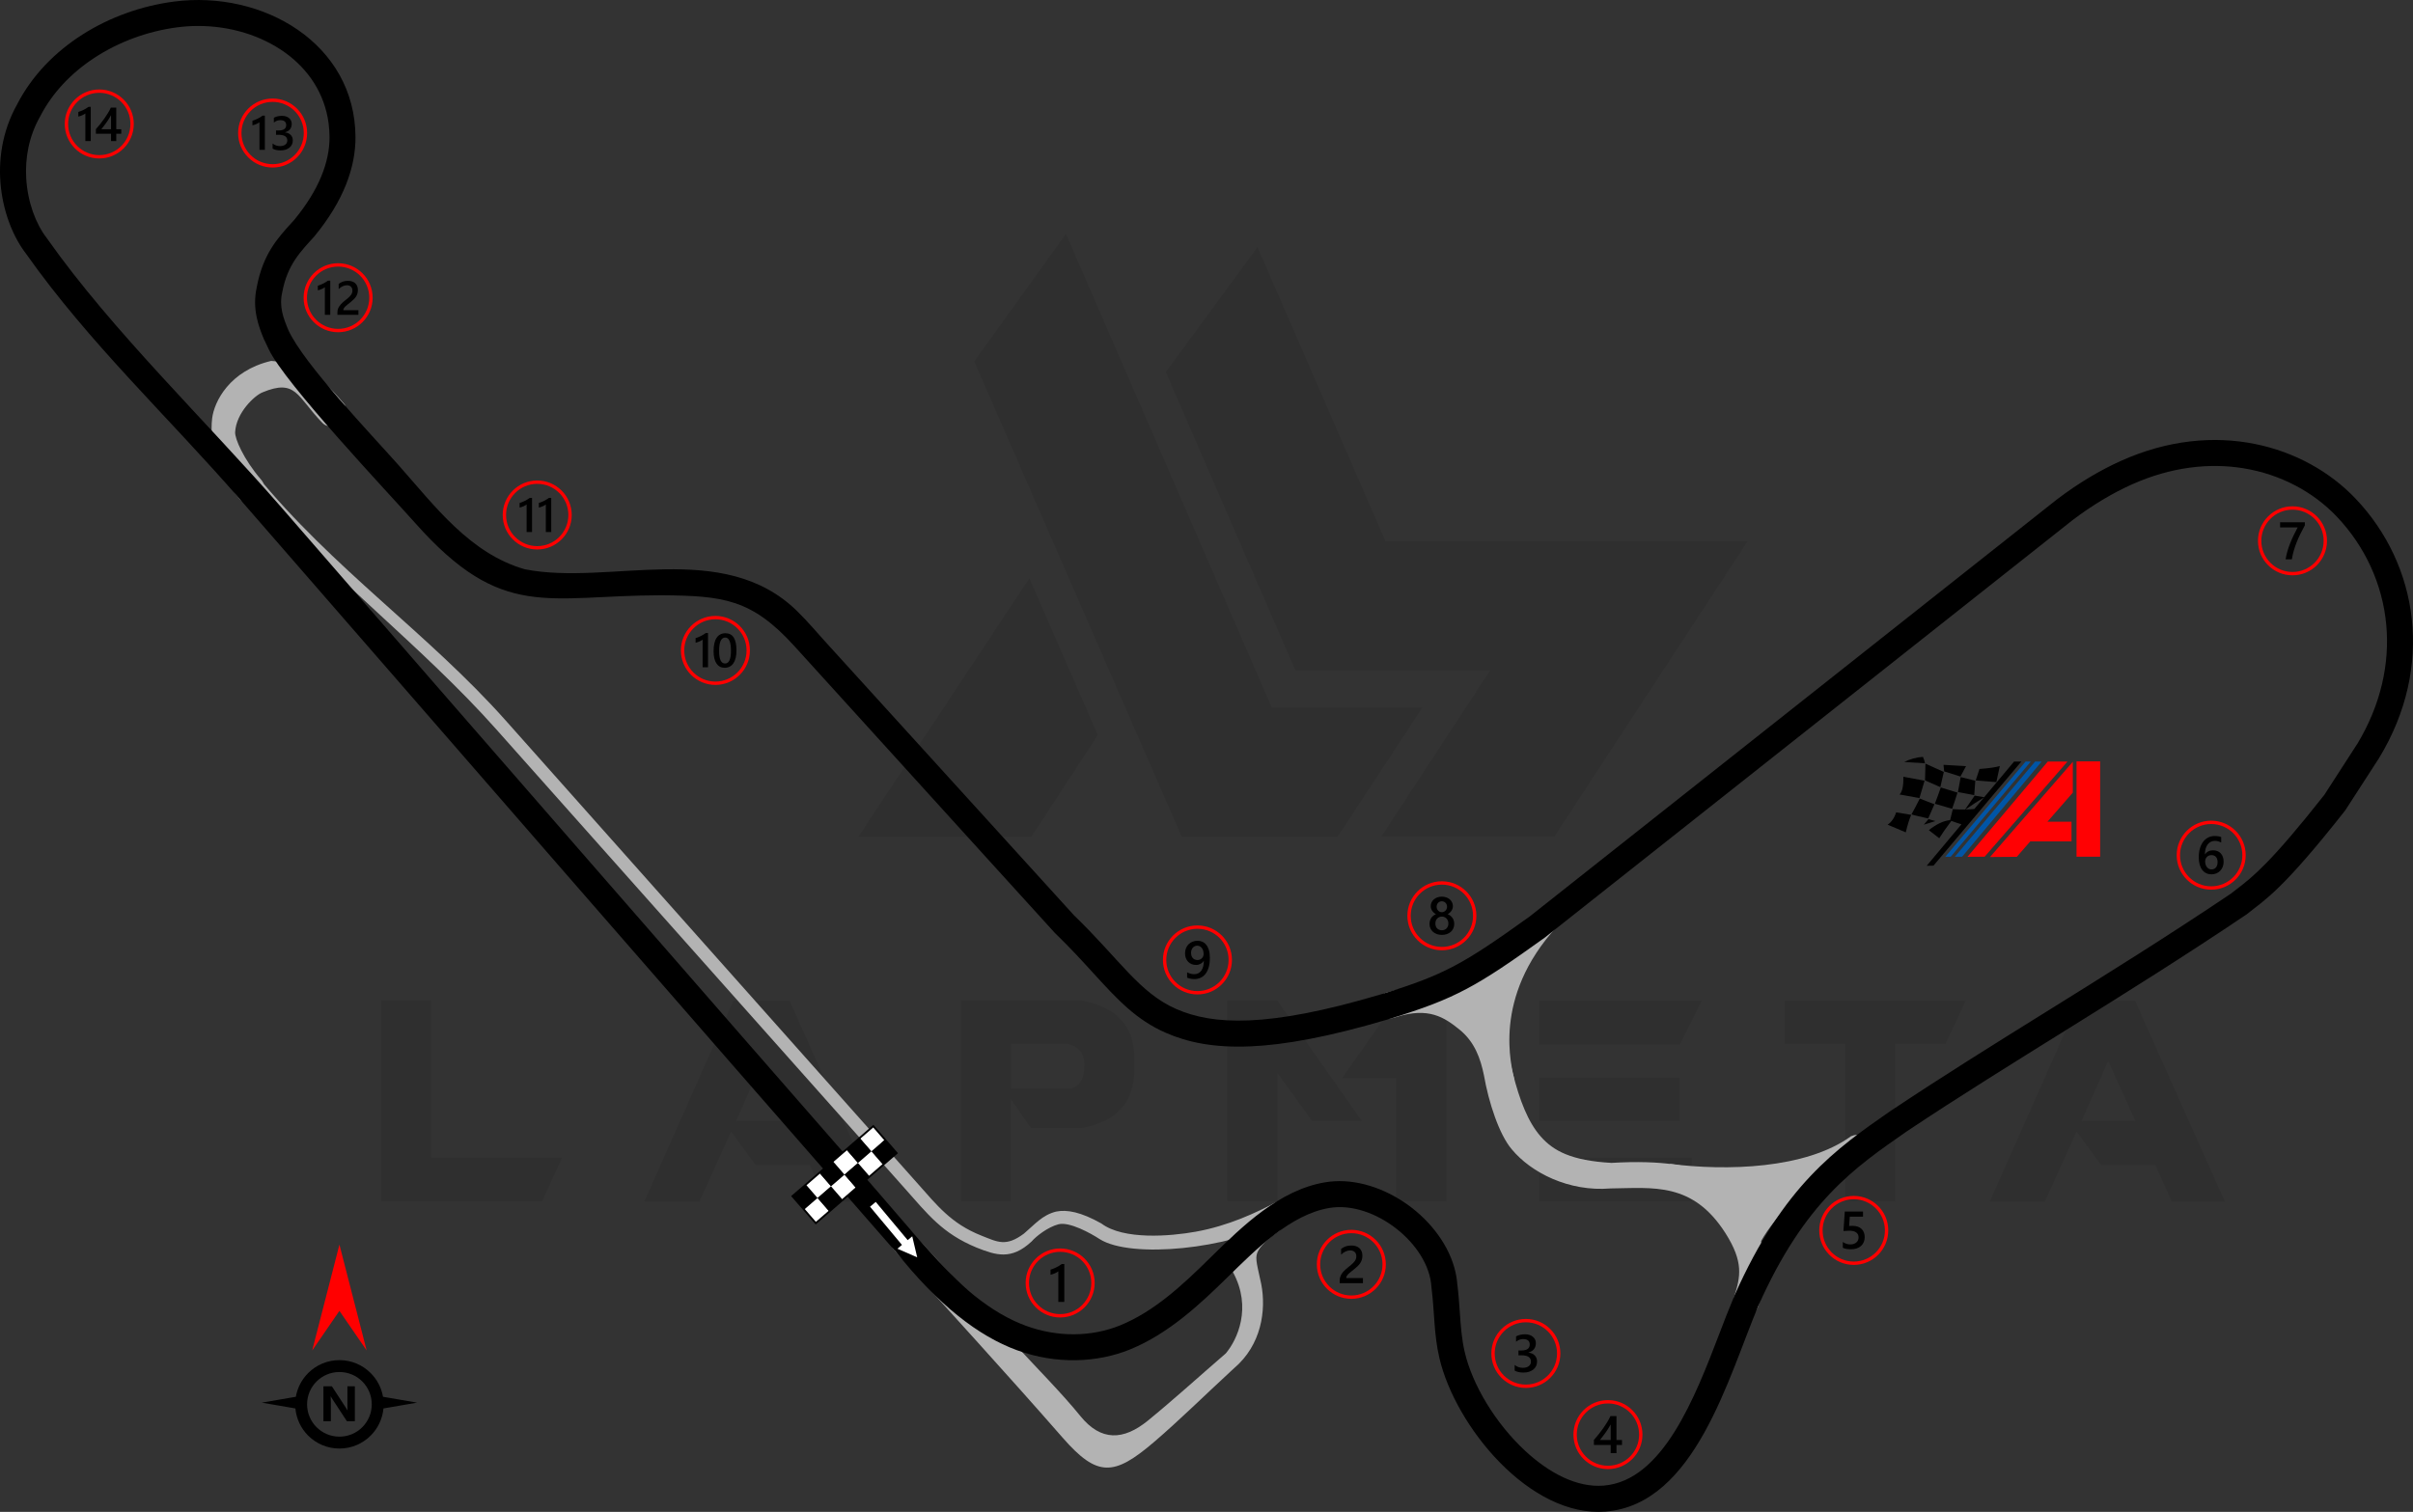 <?xml version="1.0" encoding="UTF-8"?>
<!DOCTYPE svg PUBLIC "-//W3C//DTD SVG 1.1//EN" "http://www.w3.org/Graphics/SVG/1.1/DTD/svg11.dtd">
<!-- Creator: CorelDRAW 2020 (64-Bit) -->
<svg xmlns="http://www.w3.org/2000/svg" xml:space="preserve" width="228.6mm" height="143.273mm" version="1.1" style="shape-rendering:geometricPrecision; text-rendering:geometricPrecision; image-rendering:optimizeQuality; fill-rule:evenodd; clip-rule:evenodd"
viewBox="0 0 24814.84 15552.45"
 xmlns:xlink="http://www.w3.org/1999/xlink"
 xmlns:xodm="http://www.corel.com/coreldraw/odm/2003">
 <rect x="0" y="0" width="24814.84" height="15552.45" fill="#333333" stroke="none"/>
 <defs>
  <style type="text/css">
   <![CDATA[
    .fil2 {fill:black}
    .fil9 {fill:black}
    .fil8 {fill:#0055A6}
    .fil7 {fill:#FF0103}
    .fil4 {fill:white}
    .fil5 {fill:black;fill-rule:nonzero}
    .fil1 {fill:#B3B3B3;fill-rule:nonzero}
    .fil3 {fill:red;fill-rule:nonzero}
    .fil6 {fill:white;fill-rule:nonzero}
    .fil0 {fill:black;fill-opacity:0.071}
   ]]>
  </style>
 </defs>
 <g id="Layer_x0020_1">
  <path class="fil0" d="M3920.89 12356.05l0 -2065.56 512.96 0 0 1617.57 1347.4 0 -205.18 447.99 -1655.18 0zm6097.49 -8638.41l2133.96 4890.31 1603.89 0 872.05 -1330.31 -1549.17 0 -2116.86 -4873.21 -943.86 1313.2zm2913.67 -1176.41l1316.62 3026.52 3724.17 0 -1986.9 3036.79 -1778.3 0 0 -3.42 1114.85 -1703.06 -2000.58 0 -1333.73 -3070.98 943.86 -1285.84zm-1641.5 5020.26l-683.96 1046.47 -1778.29 0 0 -3.42 1757.77 -2657.18 704.48 1614.14zm-2246.81 4797.98l-547.16 0 -167.57 -372.75 -557.43 0 -253.07 -345.4 -324.87 718.15 -567.69 0 916.5 -2065.56 577.95 0 923.35 2065.56zm-919.93 -827.6l-280.42 -615.56 -273.58 615.56 554 0zm2274.17 -335.13l622.4 0c88.91,-27.37 133.37,-109.44 129.95,-246.23 0,-112.86 -54.71,-184.68 -170.98,-212.03l-581.37 0 0 458.26zm205.18 410.38l-208.6 -300.95 0 1049.88 -512.97 0 0 -2065.56 1234.54 0c362.5,64.98 547.16,259.9 550.58,591.63l0 123.12c-3.42,335.13 -184.67,536.91 -543.74,598.47l-519.81 -0.01 0 3.43zm3402.7 -75.25l-512.97 0 -355.66 -492.44 -0.01 1316.62 -516.38 0 0 -2065.56 512.96 0 872.06 1241.38zm355.66 -1237.96l512.97 0 0 2062.14 -516.39 0 0 -1265.32 -557.43 0 560.85 -796.82zm3036.78 1614.15l0 447.99 -1569.68 0 0 -447.99 1569.68 0zm-123.11 -820.75l0 441.15 -1446.58 0 0 -441.16 1446.58 0.01zm225.7 -793.4l-225.7 451.42 -1446.58 0 0 -451.42 1672.28 0zm1470.51 444.57l-618.98 0 0 -444.57 1863.79 0 -208.6 444.57 -516.39 0 0 1617.57 -516.4 0 0 -1617.57 -3.42 0zm3908.84 1620.99l-547.17 0 -167.57 -372.75 -557.42 0 -253.07 -345.4 -324.88 718.15 -567.68 0 916.5 -2065.56 577.95 0 923.35 2065.56zm-919.93 -827.6l-280.42 -615.56 -273.58 615.56 554 0z"/>
  <g id="_2180315688112">
   <g>
    <path class="fil1" d="M9375.37 12671.59c-101.77,-114.59 -262.78,88.22 -189.67,176.69 582.33,645.75 1170.65,1286.72 1742.69,1941.57 356.38,407.98 527.52,395.98 937.8,45.53 256.54,-219.13 538.66,-497.05 791.71,-730.03l82.11 -75.61c255.11,-253.98 283.86,-613.55 219.24,-870.64 -37.8,-175.65 -56.39,-229.17 -17.98,-296.77 38.37,-67.69 143.57,-152.87 217.06,-201.67 70.88,-45.79 42.01,-327.25 -60.62,-280.95 -194.2,124.27 -579.69,394.71 -416.57,709.83 195.75,363.27 43.28,691.95 -75.43,833 -261.26,225.2 -536.4,475.63 -801.03,691.28 -250.67,204.26 -482.5,214.78 -694.5,-47.15 -190.13,-234.92 -471.82,-518.61 -682.91,-748.68 -350.64,-382.13 -701.27,-764.27 -1051.91,-1146.4z"/>
    <path class="fil1" d="M2788.78 3712.64c-429.96,101.34 -586.26,420.89 -606.91,590.11 -33.13,270.48 75.1,588.11 279.07,826.37 111.7,130.42 341.93,-64.26 222.23,-197.05 -179.57,-209.71 -268.62,-420.16 -265.07,-486.2 10.69,-200.2 198.17,-375.06 279.07,-408.75 348.58,-145.21 355.23,40.47 616.91,311.75 122.74,127.15 277.17,-144.6 226.94,-192.05 -319.2,-381.34 -494.16,-424.04 -752.24,-444.17l0 0z"/>
    <path class="fil1" d="M2632.29 4880.9c-81.08,-57.65 -69.99,51.79 -102.73,82.54 860.94,968.57 1816.57,1687.6 2570.35,2534.95l4201.14 4722.73c240.42,270.27 389.09,467.5 742.84,613.08 197.87,78.3 356.25,131.48 565.03,-63.27 44.88,-52.37 167.19,-148.83 277.49,-177.12 113.48,-27.59 332.67,93.97 421.55,152.32 325.01,207.18 1344.51,99.07 1840,-179.83 171.98,-121.62 149.82,-285.85 -12.39,-205.38 -217.66,114.24 -500.58,248.75 -839.99,309.74 -261.3,47.01 -741.04,86.79 -969.29,-84.77 -0.87,-0.48 -1.64,-0.88 -2.41,-1.32 -206.43,-115.73 -349.77,-144.24 -464.1,-120.84 -142.08,36.22 -217.21,130.7 -329.1,225.87 -185.57,138.59 -270.08,87.62 -438.18,21.16 -311.49,-123.3 -455.61,-310.78 -665.79,-547.1l-4225.11 -4750.67c-800.19,-899.72 -1785.13,-1566.78 -2569.32,-2532.08z"/>
    <path class="fil1" d="M14252.82 10212.62c-117.88,33.64 -148.42,337.63 109.5,248.76 328.86,-103.17 490.62,3.04 647.28,130.32 156.94,127.03 215.37,299.02 250.24,466.18 49,282.97 157.8,613.87 286.47,764.58 197.83,238.99 586.14,439.23 1016.19,402.98 436.02,-4.59 844.81,-70.03 1183.04,462.27 187.22,296.14 153.23,445.91 88.45,650.92 -42.25,109.88 118.61,371.1 244.07,108.41 136.62,-370.5 62.99,-651.88 -52.73,-888.46 -157.95,-358.78 -405.55,-657.54 -1453.19,-596 -414.18,-23.13 -597.39,-123.63 -727.45,-271.28 -130.7,-148.19 -216.99,-370.88 -289.69,-659.95 -46.35,-216.86 -140.18,-510.63 -357.05,-686.74 -219.02,-177.48 -548.69,-256.3 -945.12,-131.98l0 0z"/>
    <path class="fil1" d="M14836.8 10270.45c625.59,-361.8 1446.54,-1161.58 1174.25,-738.31 -671.79,732.34 -465.6,1439.59 -437.54,1577.61 52.07,693.36 -118.74,-697.91 -736.72,-839.3z"/>
    <path class="fil1" d="M18060.52 12870.76c-180.23,-367.88 -1052.57,-841.54 -881.23,-897.42 568.57,72.6 1390.04,53.75 1856.15,-284.96 336.03,-127.02 -776.02,664.69 -974.92,1182.37z"/>
   </g>
   <path class="fil2" d="M8527.22 6645.05l2516.81 2769.87c466.15,450.1 672.75,799.77 1053.77,965.35 374.25,162.85 927.71,197.56 2095.17,-149.1 10.45,-4.1 21.88,-7.66 34.49,-10.56 624.02,-193.35 822.63,-303.88 1502.97,-792.52l5422.87 -4290.8c223,-169.18 443.88,-300.21 660.72,-397.54 967.26,-433.71 1888.2,-158.37 2409.32,388.56 648.96,681.39 813.11,1728.42 244.23,2666.99l-2.07 3.28c-115.66,179.44 -232.05,360.79 -348.32,538.82 -652.71,829.12 -822.75,915.72 -1015.51,1070.22 -1254.65,844.71 -2415.77,1511.92 -3494.97,2232.23l-0.88 0.65c-529.06,368.1 -1046.17,720.06 -1522.36,1790.2l-0.53 1.55c-309.45,731.97 -649.95,2041.87 -1569.44,2117.12 -780.54,63.87 -1547.57,-876.95 -1711.32,-1580.33 -57.49,-247 -48.1,-462.32 -81.8,-730.92 -26.3,-443.04 -591.7,-888.51 -1049.49,-811.86 -397.18,66.5 -753.49,424.23 -1042.71,708.15 -283.6,278.38 -608.72,584.98 -1008.38,747.73 -334.09,136.07 -756.72,155.77 -1161.35,7.44 -397.07,-145.45 -810.05,-464.28 -1251.55,-1020.75 -3.13,-1.77 -5.93,-3.95 -8.33,-6.57 -2250.19,-2573.11 -4492.34,-5151.92 -6735.32,-7731.25 -729.73,-839.17 -1549.78,-1605.64 -2195.87,-2521.7 -251.69,-325.9 -405.52,-973.49 -91.16,-1535.91 305.14,-592.68 949.87,-970.31 1610.99,-1057.03 918.47,-120.47 1864.4,432.96 1868.51,1393.67 1.29,303.74 -115.72,650.57 -426.85,1026.32 -133.98,148.66 -271.42,281.26 -325.57,565.87 -35.84,149.68 11.25,272.14 62.28,393.63 159.15,348.36 846.54,1065.87 1134.97,1391.01 372.31,419.7 732.93,907.91 1296.45,1069.01 871.83,172.66 2035.67,-313.62 2797.32,427.27 117.02,113.83 222.09,241.72 332.92,361.92zm-6496.49 -6378.01c-68.6,0.28 -138.48,4.98 -208.98,14.23 -300.56,39.43 -597.82,147.36 -852.7,314.59 -233.8,153.39 -429.52,356.03 -555.14,600.03l-4.19 7.33c-114.73,205.27 -152.2,426.03 -140.03,631.17 14.81,249.54 100.56,470.88 209.2,611.56l7.33 10.48c674.45,956 1638.22,1876.67 2417.33,2774.34 1013.11,1167.31 2027.83,2333.25 3043.12,3498.65 1182.5,1357.35 2202.27,2526.09 3079.86,3530.18 278.52,318.69 689.83,823.5 990.35,1065.36 184.11,148.17 361.49,250.23 533.73,313.31 166.35,60.98 335.12,88.46 496.24,87.44 168.21,-1.07 329.75,-33.61 472.44,-91.73 175.28,-71.37 335.18,-175.06 482.78,-291.76 153.6,-121.44 300.77,-263.02 438.68,-398.38l20.36 -20c312.71,-307.19 694.92,-682.61 1165.81,-761.44 31.14,-5.21 62.84,-8.75 94.92,-10.64 278.43,-16.53 570.91,96.11 801.52,276.26 232.22,181.42 409.08,437.39 454.01,705.65 3.96,23.69 6.95,47.71 8.87,72l0.11 -0.01c12.81,102.1 19.91,203.35 26.76,301.3 9.65,137.73 18.78,267.98 49.81,401.35 77.81,334.27 314.12,732.48 625.48,1020.01 244.46,225.74 529.45,376.52 804.17,354.04 609.79,-49.9 939.15,-909.95 1193.76,-1574.85 45.79,-119.58 89.27,-233.11 143.92,-363.18l2.55 -7.48 6.71 -15.05c501.93,-1128 1043.13,-1504.47 1597,-1889.74l16.46 -11.45 0.38 0.54 4.69 -3.29c517.8,-345.59 1034.77,-667.42 1570.51,-1000.91 617.73,-384.53 1260.22,-784.49 1913.1,-1223.68 18.9,-14.98 42.2,-32.93 65.8,-51.12 158.21,-121.86 343.47,-264.58 895.64,-965.58 66.72,-102.35 167.21,-258.4 267.46,-414.07l70 -108.58 -0.11 0.18 0.49 0.31 0.47 -0.77 -0.35 -0.23 0.88 -1.14 0.21 0.13c243.31,-403.5 334.31,-827.48 297.93,-1224.68 -38.25,-417.89 -218.23,-808.36 -510.41,-1115.14 -237.68,-249.45 -572.96,-433.46 -960.54,-495.96 -349.5,-56.35 -742.13,-14.08 -1146.17,167.08 -99.77,44.78 -201.28,97.89 -304.3,159.89 -101.52,61.08 -202.21,129.11 -301.69,204.45l-1.53 1.23 0.5 -0.45 -6.45 5.16 0.31 0.42 3.01 -2.78 -4.03 3.86 -0.43 -0.61 -5421.86 4289.94c-353.42,253.85 -581.78,409.5 -802.98,526.9 -227.94,120.97 -446.66,201.86 -777.48,304.37l-16.76 4.66 -20.87 6.96c-605.41,179.77 -1056.82,260.89 -1408.91,276.09 -377.58,16.3 -647.28,-42.28 -868.45,-138.51 -308.44,-134.03 -502.3,-346.35 -753.69,-621.72 -110.98,-121.56 -234.45,-256.78 -378.62,-395.98l-12.56 -12.57c-234.41,-257.98 -468.81,-515.96 -703.23,-773.94 -658.11,-724.29 -1315.29,-1449.51 -1973.03,-2174 -440.24,-484.91 -727.83,-518.83 -1369.53,-523.6 -1180.15,1.18 -1634.84,265.33 -2529.15,-741.48 -278.65,-313.71 -1342.1,-1437.84 -1507.78,-1789.33l-43.92 -93.17 -1.05 0c-30.19,-71.87 -59.44,-145.11 -78.37,-234.42 -20.28,-95.76 -24.71,-197.91 0.63,-312.05l-0.24 -0.04c64.38,-338.44 210.69,-499.14 360.16,-663.32l24.39 -26.95c129.32,-156.67 219.32,-305.07 277.26,-444.43 61.08,-146.86 86.93,-282.88 86.41,-407.22 -0.21,-48.41 -3.51,-96.29 -9.69,-143.46 -40.23,-306.76 -208.34,-553.92 -444.62,-724.69 -248.48,-179.59 -570.77,-277.29 -903.65,-275.87zm4478.42 5859.03l0 0zm7778.8 4354.86l-0.84 0.26 0.88 -0.24c0.5,-0.17 0.81,-0.28 -0.04,-0.02zm7027.45 -5131.65l-2.63 2.36 2.63 -2.36zm2923.91 2307.8l1.6 -2.66 -0.49 -0.31 -4.02 6.85 2.91 -3.88zm1.72 -3.66l-0.16 -0.1 -0.34 0.6 0.5 -0.5zm-21564.83 -2684.37c-0.01,0 1.56,1.81 0,0z"/>
  </g>
  <g id="_2186095097120">
   <path class="fil3" d="M23575.49 5208.43c97.99,0 186.74,39.75 250.96,103.96 64.2,64.22 103.95,152.97 103.95,250.96 0,97.99 -39.75,186.73 -103.95,250.95 -64.22,64.21 -152.97,103.95 -250.96,103.95 -97.99,0 -186.74,-39.74 -250.96,-103.95 -64.21,-64.22 -103.95,-152.96 -103.95,-250.95 0,-97.99 39.74,-186.75 103.96,-250.96 64.21,-64.21 152.96,-103.96 250.95,-103.96zm226.59 128.33c-57.99,-57.99 -138.1,-93.85 -226.59,-93.85 -88.49,0 -168.61,35.87 -226.58,93.85 -57.99,57.98 -93.86,138.09 -93.86,226.59 0,88.48 35.88,168.6 93.85,226.58 57.98,57.98 138.1,93.85 226.59,93.85 88.49,0 168.6,-35.88 226.59,-93.85 57.98,-57.98 93.84,-138.1 93.84,-226.58 0,-88.49 -35.87,-168.61 -93.84,-226.59z"/>
   <path class="fil2" d="M23702.79 5403.69c-15.96,29.19 -31.02,58.13 -45.17,86.7 -14.23,28.67 -27.03,57.32 -38.54,86.25 -11.53,28.83 -21.49,57.96 -30.04,87.24 -8.52,29.38 -15.05,59.3 -19.68,89.96l-64.56 0c4.26,-27.29 10.33,-54.49 18.23,-81.71 7.88,-27.2 17.14,-54.33 27.76,-81.52 10.61,-27.22 22.48,-54.53 35.74,-82 13.15,-27.46 27.2,-55.23 42.06,-83.16l-180.39 0 0 -52.59 254.59 0 0 30.83z"/>
  </g>
  <g id="_2186095101200">
   <path class="fil3" d="M22739.46 8442.28c97.99,0 186.74,39.74 250.96,103.95 64.2,64.22 103.95,152.97 103.95,250.96 0,97.99 -39.75,186.73 -103.95,250.95 -64.22,64.21 -152.97,103.95 -250.96,103.95 -97.99,0 -186.72,-39.74 -250.94,-103.95 -64.21,-64.22 -103.95,-152.96 -103.95,-250.95 0,-97.99 39.73,-186.74 103.95,-250.96 64.22,-64.21 152.95,-103.95 250.94,-103.95zm226.59 128.32c-57.99,-57.98 -138.1,-93.84 -226.59,-93.84 -88.48,0 -168.6,35.87 -226.58,93.84 -57.98,57.99 -93.84,138.1 -93.84,226.59 0,88.48 35.88,168.6 93.84,226.59 57.99,57.97 138.1,93.84 226.58,93.84 88.49,0 168.6,-35.88 226.59,-93.84 57.98,-57.99 93.84,-138.11 93.84,-226.59 0,-88.49 -35.87,-168.6 -93.84,-226.59z"/>
   <path class="fil2" d="M22867.39 8865.06c0,19.13 -3.16,36.64 -9.43,52.41 -6.25,15.69 -14.97,29.29 -26.11,40.72 -11.16,11.43 -24.4,20.32 -39.72,26.57 -15.34,6.35 -31.94,9.43 -49.89,9.43 -19.13,0 -36.73,-3.71 -52.7,-11.15 -16.03,-7.45 -29.83,-18.51 -41.44,-33.21 -11.6,-14.69 -20.57,-33 -27.02,-54.86 -6.35,-21.85 -9.52,-47.25 -9.52,-76.09 0,-35.27 4.17,-66.56 12.6,-93.86 8.45,-27.2 19.95,-50.06 34.65,-68.46 14.7,-18.51 32,-32.46 51.88,-42 19.78,-9.61 41.27,-14.42 64.28,-14.42 14.34,0 27.4,1 39.18,2.99 11.8,1.92 21.24,4.64 28.31,8l0 55.49c-9.09,-4.61 -18.69,-8.52 -29.03,-11.69 -10.25,-3.18 -22.03,-4.8 -35.27,-4.8 -14.87,0 -28.67,2.99 -41.17,9.06 -12.6,5.98 -23.49,14.77 -32.58,26.38 -9.14,11.6 -16.32,26.02 -21.57,43.08 -5.18,17.05 -7.89,36.81 -8.07,59.13l1.62 0c8.16,-12.6 19.15,-22.49 33.02,-29.74 13.97,-7.26 30.29,-10.88 49.07,-10.88 16.68,0 31.65,2.62 45.06,8.07 13.34,5.43 24.77,13.15 34.19,23.39 9.53,10.16 16.88,22.58 21.94,37.18 5.18,14.62 7.72,31.03 7.72,49.26zm-62.11 5.06c0,-10.96 -1.37,-20.94 -3.91,-30.01 -2.54,-9.06 -6.43,-16.76 -11.7,-23.21 -5.16,-6.52 -11.79,-11.51 -19.68,-15.05 -7.79,-3.54 -17.14,-5.28 -27.75,-5.28 -10.61,0 -19.95,1.91 -28.02,5.72 -8.08,3.81 -14.8,8.79 -20.32,14.97 -5.54,6.15 -9.62,13.33 -12.33,21.22 -2.71,7.97 -4.18,16.14 -4.18,24.48 0,9.07 1.37,18.31 3.91,27.75 2.54,9.52 6.52,18.14 11.78,25.93 5.35,7.82 12.16,14.17 20.32,19.22 8.25,5.08 18.05,7.62 29.38,7.62 10.06,0 19.04,-1.89 26.86,-5.6 7.79,-3.73 14.32,-8.89 19.47,-15.41 5.28,-6.56 9.27,-14.35 11.98,-23.24 2.71,-8.97 4.18,-18.68 4.18,-29.11z"/>
  </g>
  <g id="_2186095101296">
   <path class="fil3" d="M19063.73 12302.32c97.99,0 186.73,39.73 250.95,103.95 64.22,64.21 103.95,152.95 103.95,250.94 0,97.99 -39.74,186.74 -103.95,250.95 -64.22,64.21 -152.96,103.95 -250.95,103.95 -97.99,0 -186.73,-39.73 -250.95,-103.95 -64.22,-64.21 -103.95,-152.96 -103.95,-250.95 0,-97.99 39.73,-186.74 103.95,-250.94 64.21,-64.22 152.96,-103.95 250.95,-103.95zm226.58 128.31c-57.98,-57.98 -138.1,-93.84 -226.58,-93.84 -88.49,0 -168.61,35.87 -226.58,93.84 -57.99,57.98 -93.85,138.1 -93.85,226.58 0,88.48 35.87,168.6 93.85,226.59 57.97,57.97 138.09,93.84 226.58,93.84 88.48,0 168.6,-35.88 226.58,-93.84 57.98,-57.99 93.85,-138.11 93.85,-226.59 0,-88.48 -35.88,-168.6 -93.85,-226.58z"/>
   <path class="fil2" d="M18951.19 12835.45l0 -59.23c25.02,16.87 50.32,25.21 76.01,25.21 25.82,0 46.7,-6.52 62.38,-19.77 15.77,-13.16 23.66,-30.74 23.66,-52.78 0,-21.57 -7.97,-38.36 -24.03,-50.41 -16.04,-12.08 -38.98,-18.06 -68.92,-18.06 -10.26,0 -31.1,1 -62.48,3.17l13.6 -200.32 187.53 0 0 52.6 -136.29 0 -6.35 95.39c12.23,-0.73 23.3,-1.07 33.18,-1.07 40.36,0 71.64,10.33 93.69,31.1 22.04,20.68 33.1,49.07 33.1,84.98 0,37.71 -12.7,68.01 -37.91,90.78 -25.21,22.76 -59.95,34.1 -104.04,34.1 -37.18,0 -64.92,-5.18 -83.15,-15.7z"/>
  </g>
  <g id="_2186095101056">
   <path class="fil3" d="M15691.73 13567.86c97.99,0 186.74,39.74 250.96,103.95 64.21,64.22 103.95,152.96 103.95,250.95 0,97.99 -39.74,186.74 -103.95,250.96 -64.22,64.2 -152.97,103.95 -250.96,103.95 -97.99,0 -186.72,-39.74 -250.94,-103.95 -64.22,-64.22 -103.95,-152.97 -103.95,-250.96 0,-97.99 39.74,-186.73 103.95,-250.95 64.22,-64.21 152.95,-103.95 250.94,-103.95zm226.59 128.32c-57.98,-57.98 -138.1,-93.85 -226.59,-93.85 -88.48,0 -168.59,35.88 -226.57,93.85 -57.98,57.98 -93.85,138.1 -93.85,226.58 0,88.49 35.87,168.61 93.85,226.59 57.97,57.98 138.09,93.84 226.57,93.84 88.49,0 168.61,-35.87 226.59,-93.84 57.98,-57.98 93.85,-138.1 93.85,-226.59 0,-88.48 -35.88,-168.6 -93.85,-226.58z"/>
   <path class="fil2" d="M15576.56 14099.24l0 -57.96c24.86,19.68 52.78,29.47 83.99,29.47 25.3,0 45.6,-5.71 60.75,-17.24 15.16,-11.51 22.69,-27.09 22.69,-46.8 0,-43.16 -33.02,-64.83 -99.12,-64.83l-29.49 0 0 -49.43 28.22 0c58.57,0 87.86,-20.31 87.86,-61.03 0,-37.56 -22.84,-56.33 -68.46,-56.33 -25.57,0 -49.51,9.09 -72,27.31l0 -54.69c25.85,-14.52 56.41,-21.87 91.6,-21.87 33.82,0 60.95,8.54 81.35,25.59 20.32,16.96 30.56,38.72 30.56,65.29 0,50.14 -25.57,82.44 -76.54,96.76l0 1.1c27.47,2.62 49.15,12.23 65.11,28.74 15.97,16.61 23.86,37.28 23.86,62.04 0,34.19 -12.8,61.84 -38.45,82.79 -25.76,21.04 -59.58,31.48 -101.57,31.48 -37.73,0 -67.84,-6.81 -90.34,-20.41z"/>
  </g>
  <g id="_2186095105520">
   <path class="fil3" d="M16535.78 14402.77c97.99,0 186.72,39.74 250.94,103.95 64.21,64.22 103.95,152.97 103.95,250.96 0,97.99 -39.74,186.73 -103.95,250.95 -64.22,64.21 -152.95,103.95 -250.94,103.95 -97.99,0 -186.74,-39.74 -250.96,-103.95 -64.2,-64.22 -103.95,-152.96 -103.95,-250.95 0,-97.99 39.75,-186.74 103.95,-250.96 64.22,-64.21 152.97,-103.95 250.96,-103.95zm226.58 128.32c-57.99,-57.98 -138.1,-93.85 -226.58,-93.85 -88.49,0 -168.6,35.88 -226.59,93.85 -57.98,57.98 -93.84,138.1 -93.84,226.59 0,88.48 35.87,168.6 93.84,226.58 57.99,57.98 138.1,93.85 226.59,93.85 88.48,0 168.59,-35.88 226.58,-93.85 57.97,-57.98 93.84,-138.1 93.84,-226.58 0,-88.49 -35.88,-168.61 -93.84,-226.59z"/>
   <path class="fil2" d="M16623.63 14567.18l0 246.04 56.58 0 0 51.24 -56.58 0 0 83.7 -59.78 0 0 -83.7 -172.5 0 0 -51.78c15.62,-17.61 31.58,-36.56 47.99,-57.05 16.41,-20.41 32.19,-41.35 47.35,-62.67 15.14,-21.3 29.09,-42.71 42.06,-64.11 12.98,-21.49 23.86,-41.99 32.65,-61.67l62.22 0zm-59.78 246.04l0 -159.99c-19.3,34.75 -38.45,65.03 -57.3,90.88 -18.86,25.86 -36.46,48.89 -52.97,69.11l110.28 0z"/>
  </g>
  <g id="_2186095105760">
   <path class="fil3" d="M14828 9065.65c97.99,0 186.73,39.74 250.95,103.95 64.21,64.22 103.95,152.96 103.95,250.95 0,97.99 -39.74,186.74 -103.95,250.96 -64.22,64.21 -152.96,103.95 -250.95,103.95 -97.99,0 -186.73,-39.74 -250.95,-103.95 -64.2,-64.22 -103.95,-152.97 -103.95,-250.96 0,-97.99 39.75,-186.73 103.95,-250.95 64.22,-64.21 152.96,-103.95 250.95,-103.95zm226.59 128.32c-57.99,-57.98 -138.11,-93.85 -226.59,-93.85 -88.48,0 -168.59,35.88 -226.58,93.85 -57.98,57.98 -93.84,138.1 -93.84,226.58 0,88.49 35.87,168.61 93.84,226.59 57.99,57.98 138.1,93.85 226.58,93.85 88.48,0 168.6,-35.88 226.59,-93.85 57.97,-57.98 93.84,-138.1 93.84,-226.59 0,-88.48 -35.88,-168.6 -93.84,-226.58z"/>
   <path class="fil2" d="M14701.03 9504.93c0,-10.96 1.37,-21.57 4.09,-31.83 2.71,-10.33 6.89,-19.78 12.32,-28.47 5.54,-8.72 12.43,-16.51 20.78,-23.4 8.35,-6.88 18.05,-12.41 29.21,-16.7 -16.51,-9.24 -29.57,-21.02 -39.37,-35.44 -9.69,-14.51 -14.6,-30.48 -14.6,-47.99 0,-14.05 2.91,-26.92 8.72,-38.81 5.71,-11.88 13.7,-22.13 23.84,-30.83 10.26,-8.72 22.22,-15.41 36.02,-20.32 13.87,-4.88 28.93,-7.35 45.15,-7.35 16.51,0 31.66,2.54 45.63,7.45 13.87,4.98 25.92,11.78 36.08,20.49 10.16,8.69 18.14,18.95 23.76,30.84 5.72,11.88 8.52,24.65 8.52,38.52 0,17.51 -4.88,33.48 -14.6,47.99 -9.79,14.43 -22.67,26.2 -38.81,35.44 10.96,4.29 20.68,9.81 29.11,16.61 8.42,6.81 15.43,14.5 21.12,23.22 5.63,8.72 9.89,18.13 12.78,28.47 2.82,10.26 4.19,20.94 4.19,32.1 0,16.68 -3.09,31.92 -9.25,45.72 -6.27,13.78 -14.88,25.66 -26.04,35.44 -11.14,9.89 -24.57,17.51 -40.17,23.05 -15.49,5.45 -32.73,8.16 -51.51,8.16 -18.58,0 -35.64,-2.71 -51.15,-8.16 -15.5,-5.54 -28.84,-13.16 -40.08,-23.05 -11.26,-9.78 -20.05,-21.67 -26.3,-35.44 -6.35,-13.8 -9.44,-29.04 -9.44,-45.72zm60.05 -5.25c0,10.78 1.54,20.49 4.71,29.21 3.26,8.69 7.72,16.04 13.6,22.04 5.8,5.98 12.87,10.62 21.13,13.78 8.25,3.17 17.41,4.81 27.47,4.81 9.72,0 18.68,-1.64 26.84,-4.91 8.17,-3.26 15.14,-7.97 21.12,-14.05 5.91,-6.18 10.62,-13.53 13.97,-22.13 3.37,-8.52 4.98,-18.14 4.98,-28.74 0,-9.79 -1.52,-18.95 -4.71,-27.57 -3.26,-8.52 -7.7,-16.04 -13.59,-22.39 -5.81,-6.45 -12.89,-11.43 -21.15,-15.14 -8.25,-3.73 -17.41,-5.62 -27.47,-5.62 -9.52,0 -18.51,1.72 -26.65,5.16 -8.27,3.45 -15.34,8.34 -21.32,14.61 -5.91,6.35 -10.53,13.78 -13.97,22.49 -3.37,8.69 -4.98,18.14 -4.98,28.47zm12.97 -172.23c0,7.99 1.44,15.34 4.27,22.22 2.81,6.8 6.6,12.7 11.41,17.78 4.81,5.08 10.43,8.99 16.88,11.78 6.43,2.92 13.43,4.29 20.85,4.29 7.44,0 14.42,-1.47 20.86,-4.36 6.43,-2.91 12.16,-6.89 17.04,-11.97 4.81,-5.08 8.72,-10.96 11.53,-17.78 2.81,-6.81 4.26,-14.16 4.26,-21.95 0,-7.97 -1.37,-15.41 -4.08,-22.31 -2.81,-6.88 -6.52,-12.89 -11.33,-17.77 -4.81,-4.98 -10.43,-8.89 -16.97,-11.7 -6.62,-2.81 -13.69,-4.26 -21.31,-4.26 -7.98,0 -15.23,1.44 -21.78,4.35 -6.52,2.9 -12.15,6.98 -16.86,12.16 -4.71,5.08 -8.35,11.06 -10.89,17.86 -2.64,6.8 -3.89,14.05 -3.89,21.67z"/>
  </g>
  <g id="_2186095106048">
   <path class="fil3" d="M2803.58 1013.51c97.99,0 186.74,39.73 250.94,103.95 64.22,64.21 103.95,152.95 103.95,250.94 0,97.99 -39.73,186.74 -103.95,250.96 -64.21,64.21 -152.95,103.95 -250.94,103.95 -97.99,0 -186.74,-39.74 -250.95,-103.95 -64.21,-64.22 -103.95,-152.97 -103.95,-250.96 0,-97.99 39.73,-186.72 103.95,-250.94 64.21,-64.22 152.96,-103.95 250.95,-103.95zm226.58 128.32c-57.98,-57.99 -138.1,-93.85 -226.58,-93.85 -88.48,0 -168.6,35.87 -226.59,93.85 -57.97,57.97 -93.84,138.09 -93.84,226.57 0,88.49 35.88,168.61 93.84,226.59 57.99,57.98 138.11,93.85 226.59,93.85 88.48,0 168.6,-35.88 226.58,-93.85 57.98,-57.98 93.84,-138.1 93.84,-226.59 0,-88.48 -35.87,-168.6 -93.84,-226.57z"/>
   <path class="fil2" d="M2723.78 1189.77l0 351.54 -55.65 0 0 -283.44c-10.07,7.2 -20.87,13.35 -32.5,18.35 -11.53,5.06 -24.79,9.49 -39.7,13.33l0 -47.47c9.34,-3.02 18.26,-6.21 26.84,-9.57 8.67,-3.35 17.19,-7.13 25.53,-11.29 8.43,-4.18 16.86,-8.86 25.47,-13.92 8.51,-5.17 17.35,-10.96 26.52,-17.53l23.49 0zm79.55 338.86l0 -52.3c22.43,17.76 47.63,26.6 75.79,26.6 22.84,0 41.16,-5.16 54.83,-15.56 13.68,-10.39 20.47,-24.46 20.47,-42.24 0,-38.96 -29.81,-58.51 -89.46,-58.51l-26.62 0 0 -44.61 25.47 0c52.86,0 79.3,-18.32 79.3,-55.08 0,-33.89 -20.61,-50.83 -61.79,-50.83 -23.08,0 -44.68,8.2 -64.98,24.65l0 -49.36c23.33,-13.1 50.91,-19.73 82.66,-19.73 30.52,0 55,7.71 73.41,23.09 18.35,15.31 27.58,34.94 27.58,58.93 0,45.24 -23.08,74.4 -69.07,87.32l0 0.99c24.79,2.37 44.34,11.04 58.76,25.94 14.4,14.99 21.53,33.65 21.53,55.99 0,30.86 -11.55,55.82 -34.7,74.72 -23.24,19 -53.77,28.41 -91.66,28.41 -34.05,0 -61.22,-6.13 -81.52,-18.41z"/>
  </g>
  <g id="_2186095105472">
   <path class="fil3" d="M12314.29 9519.87c97.99,0 186.74,39.73 250.95,103.95 64.21,64.21 103.95,152.96 103.95,250.95 0,97.99 -39.73,186.73 -103.95,250.95 -64.21,64.21 -152.96,103.95 -250.95,103.95 -97.99,0 -186.73,-39.75 -250.95,-103.95 -64.21,-64.22 -103.95,-152.96 -103.95,-250.95 0,-97.99 39.74,-186.74 103.95,-250.95 64.22,-64.21 152.96,-103.95 250.95,-103.95zm226.59 128.31c-57.99,-57.98 -138.11,-93.84 -226.59,-93.84 -88.48,0 -168.6,35.88 -226.59,93.84 -57.97,57.99 -93.84,138.11 -93.84,226.59 0,88.48 35.88,168.59 93.84,226.58 57.99,57.98 138.11,93.84 226.59,93.84 88.48,0 168.6,-35.87 226.59,-93.84 57.97,-57.98 93.84,-138.1 93.84,-226.58 0,-88.49 -35.88,-168.6 -93.84,-226.59z"/>
   <path class="fil2" d="M12441.95 9853.93c0,38.1 -4.08,70.83 -12.33,98.33 -8.26,27.46 -19.59,50.05 -34.02,67.74 -14.42,17.68 -31.38,30.74 -50.68,39.18 -19.42,8.42 -40.27,12.6 -62.59,12.6 -7.24,0 -14.59,-0.45 -21.94,-1.27 -7.35,-0.91 -14.32,-2.08 -20.95,-3.45 -6.72,-1.44 -12.7,-3 -18.13,-4.71 -5.35,-1.62 -9.89,-3.27 -13.43,-4.91l0 -55.49c3.71,2.27 8.35,4.64 13.87,6.98 5.44,2.46 11.43,4.53 17.87,6.45 6.52,1.81 13.24,3.35 20.22,4.43 6.99,1.19 13.79,1.82 20.32,1.82 15.05,0 28.74,-3 41.06,-8.79 12.35,-5.91 22.76,-14.52 31.48,-26.03 8.69,-11.53 15.32,-25.85 20.05,-42.89 4.71,-17.15 7.08,-36.91 7.08,-59.42l-1.1 0c-3.17,5.62 -7.35,10.99 -12.6,16.07 -5.25,5.08 -11.26,9.51 -17.95,13.32 -6.73,3.81 -14.25,6.81 -22.42,9.17 -8.25,2.26 -17.04,3.43 -26.48,3.43 -15.97,0 -30.74,-2.79 -44.53,-8.41 -13.7,-5.54 -25.59,-13.43 -35.72,-23.76 -10.08,-10.26 -17.95,-22.76 -23.76,-37.46 -5.72,-14.7 -8.61,-31.11 -8.61,-49.16 0,-19.85 3.26,-37.73 9.78,-53.78 6.63,-16.05 15.6,-29.66 27.13,-40.89 11.51,-11.26 25.11,-19.95 40.62,-26.03 15.59,-6.18 32.55,-9.26 50.78,-9.26 17.14,0 33.48,3.27 48.79,9.72 15.34,6.52 28.74,16.76 40.37,30.83 11.6,14.14 20.76,32.28 27.65,54.59 6.8,22.32 10.16,49.35 10.16,81.08zm-64.31 -40.62c0,-12.79 -1.62,-24.41 -4.88,-34.82 -3.27,-10.43 -7.82,-19.42 -13.7,-26.84 -5.8,-7.45 -12.8,-13.25 -20.86,-17.24 -7.98,-4.08 -16.87,-6.18 -26.38,-6.18 -8.54,0 -16.61,1.74 -24.32,5.18 -7.72,3.44 -14.42,8.45 -20.22,14.8 -5.72,6.33 -10.33,14.05 -13.69,23.11 -3.37,8.99 -4.98,19.05 -4.98,30.01 0,12.08 1.62,22.69 4.88,31.83 3.26,9.27 7.79,16.97 13.69,23.32 5.81,6.27 12.89,11.07 21.15,14.34 8.15,3.27 17.31,4.88 27.2,4.88 8.89,0 17.05,-1.62 24.58,-4.88 7.52,-3.27 14.05,-7.72 19.68,-13.34 5.53,-5.54 9.89,-12.16 13.15,-19.76 3.17,-7.62 4.71,-15.79 4.71,-24.4z"/>
  </g>
  <g id="_2186095106096">
   <path class="fil3" d="M7357.08 6335.95c97.99,0 186.73,39.73 250.95,103.95 64.22,64.22 103.95,152.95 103.95,250.94 0,97.99 -39.74,186.74 -103.95,250.96 -64.22,64.2 -152.96,103.95 -250.95,103.95 -97.99,0 -186.73,-39.74 -250.95,-103.95 -64.22,-64.22 -103.95,-152.97 -103.95,-250.96 0,-97.99 39.73,-186.73 103.95,-250.94 64.21,-64.22 152.96,-103.95 250.95,-103.95zm226.58 128.31c-57.98,-57.98 -138.1,-93.84 -226.58,-93.84 -88.49,0 -168.61,35.87 -226.58,93.84 -57.99,57.98 -93.85,138.1 -93.85,226.58 0,88.49 35.87,168.61 93.85,226.59 57.97,57.98 138.09,93.84 226.58,93.84 88.48,0 168.6,-35.87 226.58,-93.84 57.98,-57.98 93.85,-138.1 93.85,-226.59 0,-88.48 -35.88,-168.6 -93.85,-226.58z"/>
   <path class="fil2" d="M7281.19 6512.2l0 351.54 -55.65 0 0 -283.44c-10.05,7.2 -20.87,13.35 -32.5,18.35 -11.53,5.06 -24.79,9.49 -39.69,13.33l0 -47.48c9.32,-3.01 18.25,-6.2 26.83,-9.57 8.67,-3.34 17.19,-7.12 25.53,-11.28 8.43,-4.18 16.86,-8.86 25.47,-13.92 8.54,-5.17 17.36,-10.97 26.53,-17.53l23.48 0zm171.02 357.28c-35.77,0 -63.76,-14.57 -83.81,-43.88 -20.05,-29.22 -30.04,-71.52 -30.04,-126.86 0,-60.73 10.39,-106.65 31.34,-137.83 20.96,-31.18 51.16,-46.82 90.69,-46.82 75.63,0 113.35,58.77 113.35,176.31 0,58.19 -10.64,102.55 -31.99,133.16 -21.29,30.61 -51.16,45.92 -89.54,45.92zm5.57 -310.95c-41.76,0 -62.61,45.92 -62.61,137.83 0,86.04 20.45,128.99 61.39,128.99 40.25,0 60.4,-43.69 60.4,-131.11 0,-90.53 -19.72,-135.71 -59.17,-135.71z"/>
  </g>
  <g id="_2186095104176">
   <path class="fil3" d="M3477.18 2707.8c97.99,0 186.74,39.73 250.96,103.95 64.21,64.22 103.95,152.97 103.95,250.96 0,97.99 -39.74,186.72 -103.95,250.94 -64.22,64.22 -152.97,103.95 -250.96,103.95 -97.99,0 -186.72,-39.74 -250.94,-103.95 -64.21,-64.22 -103.95,-152.95 -103.95,-250.94 0,-97.99 39.73,-186.74 103.95,-250.96 64.22,-64.22 152.95,-103.95 250.94,-103.95zm226.59 128.32c-57.98,-57.99 -138.09,-93.85 -226.59,-93.85 -88.48,0 -168.6,35.88 -226.57,93.85 -57.99,57.98 -93.85,138.1 -93.85,226.59 0,88.48 35.88,168.59 93.85,226.57 57.98,57.98 138.09,93.85 226.57,93.85 88.49,0 168.61,-35.87 226.59,-93.85 57.98,-57.97 93.85,-138.09 93.85,-226.57 0,-88.5 -35.87,-168.61 -93.85,-226.59z"/>
   <path class="fil2" d="M3396.42 2886.92l0 351.53 -55.64 0 0 -283.43c-10.07,7.2 -20.89,13.35 -32.5,18.33 -11.54,5.07 -24.79,9.49 -39.7,13.34l0 -47.48c9.32,-3.01 18.25,-6.2 26.83,-9.57 8.68,-3.34 17.19,-7.12 25.54,-11.28 8.42,-4.18 16.86,-8.86 25.46,-13.92 8.52,-5.17 17.36,-10.96 26.53,-17.53l23.48 0zm289.4 351.53l-215.82 0 0 -26.58c0,-10.9 1.55,-21.12 4.58,-30.61 3.04,-9.51 7.13,-18.43 12.2,-26.86 5.16,-8.35 11.13,-16.28 18.01,-23.74 6.88,-7.45 14.23,-14.63 22,-21.6 7.87,-6.95 15.89,-13.67 23.99,-20.14 8.17,-6.46 16.21,-12.93 23.98,-19.47 7.37,-6.31 14.07,-12.35 20.14,-18.42 6.13,-5.96 11.29,-12.19 15.62,-18.57 4.34,-6.38 7.71,-13.1 10.07,-20.22 2.38,-7.11 3.59,-14.82 3.59,-23.15 0,-9.09 -1.39,-17.03 -4.16,-23.83 -2.88,-6.78 -6.72,-12.52 -11.8,-17.01 -4.99,-4.59 -10.96,-8.03 -17.85,-10.32 -6.86,-2.38 -14.38,-3.53 -22.59,-3.53 -13.98,0 -28.3,3.28 -42.88,9.82 -14.57,6.56 -28.56,16.38 -41.99,29.56l0 -53.54c7.04,-5.24 14.16,-9.8 21.36,-13.74 7.2,-3.93 14.65,-7.21 22.35,-9.81 7.61,-2.7 15.71,-4.59 24.14,-5.89 8.51,-1.32 17.51,-1.98 27.08,-1.98 15.56,0 29.65,2.04 42.23,6.13 12.61,4.09 23.43,10.07 32.41,18.01 8.92,7.96 15.81,17.77 20.7,29.65 4.93,11.78 7.31,25.36 7.31,40.75 0,13.92 -1.73,26.43 -5.17,37.49 -3.44,11.13 -8.27,21.44 -14.57,31.09 -6.3,9.57 -14,18.67 -22.93,27.34 -8.9,8.59 -18.97,17.51 -29.94,26.6 -9.32,7.53 -18.5,14.81 -27.76,21.94 -9.17,7.12 -17.42,14.07 -24.79,20.86 -7.37,6.81 -13.35,13.59 -17.85,20.38 -4.58,6.8 -6.88,13.6 -6.88,20.46l0 1.24 155.18 0 0 47.71z"/>
  </g>
  <g id="_2186095107872">
   <path class="fil3" d="M10902.43 12842.93c97.99,0 186.73,39.73 250.94,103.95 64.22,64.21 103.95,152.95 103.95,250.94 0,97.99 -39.73,186.74 -103.95,250.96 -64.21,64.21 -152.95,103.95 -250.94,103.95 -97.99,0 -186.74,-39.75 -250.95,-103.95 -64.22,-64.22 -103.95,-152.97 -103.95,-250.96 0,-97.99 39.73,-186.73 103.95,-250.94 64.21,-64.22 152.96,-103.95 250.95,-103.95zm226.58 128.31c-57.99,-57.98 -138.1,-93.84 -226.58,-93.84 -88.48,0 -168.6,35.87 -226.59,93.84 -57.97,57.98 -93.84,138.1 -93.84,226.58 0,88.48 35.87,168.6 93.84,226.59 57.99,57.98 138.1,93.84 226.59,93.84 88.48,0 168.6,-35.87 226.58,-93.84 57.98,-57.99 93.84,-138.11 93.84,-226.59 0,-88.48 -35.88,-168.6 -93.84,-226.58z"/>
   <path class="fil2" d="M10945.24 13003.05l0 389.53 -61.67 0 0 -314.07c-11.15,7.98 -23.13,14.8 -36.01,20.33 -12.78,5.6 -27.47,10.51 -43.99,14.76l0 -52.59c10.33,-3.34 20.22,-6.88 29.74,-10.62 9.61,-3.71 19.05,-7.89 28.29,-12.51 9.35,-4.62 18.68,-9.8 28.21,-15.41 9.44,-5.72 19.24,-12.16 29.4,-19.42l26.02 0z"/>
  </g>
  <g id="_2186095106480">
   <path class="fil3" d="M13896.88 12651.27c97.99,0 186.73,39.74 250.95,103.95 64.21,64.21 103.95,152.96 103.95,250.95 0,97.99 -39.74,186.74 -103.95,250.95 -64.22,64.21 -152.96,103.95 -250.95,103.95 -97.99,0 -186.73,-39.73 -250.95,-103.95 -64.22,-64.21 -103.95,-152.96 -103.95,-250.95 0,-97.99 39.74,-186.74 103.95,-250.95 64.22,-64.21 152.96,-103.95 250.95,-103.95zm226.58 128.31c-57.98,-57.97 -138.1,-93.84 -226.58,-93.84 -88.49,0 -168.6,35.88 -226.58,93.84 -57.98,57.99 -93.85,138.11 -93.85,226.59 0,88.48 35.87,168.6 93.85,226.59 57.97,57.97 138.09,93.84 226.58,93.84 88.48,0 168.6,-35.88 226.58,-93.84 57.98,-57.99 93.85,-138.11 93.85,-226.59 0,-88.48 -35.88,-168.6 -93.85,-226.59z"/>
   <path class="fil2" d="M14016.44 13199.89l-239.14 0 0 -29.47c0,-12.07 1.72,-23.4 5.08,-33.92 3.35,-10.53 7.89,-20.42 13.51,-29.75 5.71,-9.24 12.33,-18.04 19.95,-26.3 7.62,-8.25 15.77,-16.22 24.38,-23.94 8.72,-7.7 17.61,-15.14 26.58,-22.32 9.06,-7.14 17.95,-14.32 26.57,-21.57 8.16,-6.99 15.59,-13.7 22.31,-20.42 6.81,-6.6 12.51,-13.5 17.31,-20.57 4.81,-7.08 8.54,-14.52 11.16,-22.42 2.64,-7.87 3.98,-16.41 3.98,-25.65 0,-10.06 -1.54,-18.88 -4.61,-26.4 -3.18,-7.52 -7.45,-13.87 -13.07,-18.86 -5.53,-5.08 -12.16,-8.89 -19.78,-11.43 -7.6,-2.64 -15.94,-3.91 -25.02,-3.91 -15.5,0 -31.36,3.63 -47.52,10.88 -16.14,7.27 -31.63,18.15 -46.53,32.75l0 -59.32c7.82,-5.8 15.69,-10.87 23.69,-15.22 7.97,-4.35 16.23,-7.99 24.75,-10.89 8.45,-2.99 17.41,-5.08 26.76,-6.52 9.43,-1.47 19.4,-2.18 30,-2.18 17.24,0 32.85,2.26 46.8,6.8 13.98,4.54 25.95,11.16 35.92,19.95 9.89,8.81 17.51,19.69 22.94,32.85 5.45,13.05 8.09,28.09 8.09,45.16 0,15.41 -1.91,29.29 -5.72,41.53 -3.81,12.33 -9.16,23.76 -16.14,34.45 -6.97,10.61 -15.51,20.69 -25.4,30.31 -9.87,9.51 -21.03,19.4 -33.17,29.46 -10.34,8.35 -20.51,16.41 -30.76,24.3 -10.16,7.9 -19.3,15.6 -27.46,23.12 -8.17,7.54 -14.8,15.07 -19.78,22.59 -5.08,7.52 -7.62,15.07 -7.62,22.67l0 1.37 171.95 0 0 52.88z"/>
  </g>
  <g id="_2186095107680">
   <g>
    <rect class="fil2" transform="matrix(1.103 -0.956 0.956 1.103 8149.14 12305.3)" width="125.65" height="125.65"/>
    <rect class="fil4" transform="matrix(1.103 -0.956 0.956 1.103 8287.78 12185.2)" width="125.65" height="125.65"/>
    <rect class="fil2" transform="matrix(1.103 -0.956 0.956 1.103 8426.41 12065.1)" width="125.65" height="125.65"/>
    <rect class="fil4" transform="matrix(1.103 -0.956 0.956 1.103 8565.04 11945)" width="125.65" height="125.65"/>
    <rect class="fil2" transform="matrix(1.103 -0.956 0.956 1.103 8703.68 11824.9)" width="125.65" height="125.65"/>
    <rect class="fil4" transform="matrix(1.103 -0.956 0.956 1.103 8842.31 11704.8)" width="125.65" height="125.65"/>
    <rect class="fil4" transform="matrix(1.103 -0.956 0.956 1.103 8269.23 12443.9)" width="125.65" height="125.65"/>
    <rect class="fil2" transform="matrix(1.103 -0.956 0.956 1.103 8407.87 12323.8)" width="125.65" height="125.65"/>
    <rect class="fil4" transform="matrix(1.103 -0.956 0.956 1.103 8546.5 12203.7)" width="125.65" height="125.65"/>
    <rect class="fil2" transform="matrix(1.103 -0.956 0.956 1.103 8685.14 12083.6)" width="125.65" height="125.65"/>
    <rect class="fil4" transform="matrix(1.103 -0.956 0.956 1.103 8823.77 11963.5)" width="125.65" height="125.65"/>
    <rect class="fil2" transform="matrix(1.103 -0.956 0.956 1.103 8962.41 11843.4)" width="125.65" height="125.65"/>
   </g>
   <path class="fil5" d="M8988.19 11578.44l246.4 284.49 -846.23 733.06 -252.67 -291.67c281.8,-244.66 564.15,-488.76 846.24,-733.12l6.26 7.24zm105.65 151.14l-113.82 -131.4 -817.38 708.03 227.64 262.87 817.39 -708.06 -113.84 -131.43z"/>
  </g>
  <g id="_2186095107776">
   <path class="fil3" d="M1020.84 920.32c97.99,0 186.74,39.73 250.95,103.95 64.22,64.22 103.95,152.95 103.95,250.94 0,97.99 -39.73,186.74 -103.95,250.96 -64.21,64.21 -152.96,103.95 -250.95,103.95 -97.99,0 -186.73,-39.73 -250.94,-103.95 -64.22,-64.22 -103.95,-152.97 -103.95,-250.96 0,-97.99 39.73,-186.72 103.95,-250.94 64.21,-64.22 152.95,-103.95 250.94,-103.95zm226.59 128.32c-57.99,-57.99 -138.11,-93.85 -226.59,-93.85 -88.48,0 -168.59,35.87 -226.58,93.85 -57.97,57.97 -93.84,138.09 -93.84,226.57 0,88.49 35.87,168.61 93.84,226.59 57.98,57.98 138.1,93.85 226.58,93.85 88.49,0 168.6,-35.88 226.59,-93.85 57.98,-57.98 93.84,-138.1 93.84,-226.59 0,-88.48 -35.88,-168.6 -93.84,-226.57z"/>
   <path class="fil2" d="M933.42 1099.44l0 351.53 -55.65 0 0 -283.43c-10.08,7.19 -20.9,13.34 -32.51,18.33 -11.54,5.06 -24.79,9.49 -39.7,13.33l0 -47.47c9.32,-3.02 18.25,-6.21 26.83,-9.57 8.68,-3.35 17.19,-7.12 25.54,-11.29 8.42,-4.18 16.87,-8.85 25.48,-13.92 8.5,-5.17 17.36,-10.96 26.52,-17.52l23.49 0zm262.4 7.71l0 222.04 51.06 0 0 46.24 -51.06 0 0 75.54 -53.95 0 0 -75.54 -155.67 0 0 -46.73c14.09,-15.89 28.51,-33 43.31,-51.5 14.82,-18.41 29.05,-37.31 42.73,-56.56 13.67,-19.21 26.26,-38.55 37.97,-57.85 11.71,-19.4 21.53,-37.91 29.46,-55.65l56.15 0zm-53.95 222.04l0 -144.38c-17.42,31.35 -34.7,58.68 -51.71,82.01 -17.02,23.34 -32.91,44.13 -47.81,62.37l99.52 0z"/>
  </g>
  <g id="_2186095076720">
   <path class="fil3" d="M5524.62 4942.7c97.99,0 186.73,39.74 250.95,103.95 64.21,64.21 103.95,152.96 103.95,250.95 0,97.99 -39.73,186.73 -103.95,250.94 -64.22,64.22 -152.96,103.96 -250.95,103.96 -97.99,0 -186.74,-39.74 -250.95,-103.96 -64.21,-64.2 -103.95,-152.95 -103.95,-250.94 0,-97.99 39.74,-186.74 103.95,-250.95 64.22,-64.22 152.96,-103.95 250.95,-103.95zm226.59 128.31c-57.99,-57.97 -138.11,-93.84 -226.59,-93.84 -88.48,0 -168.6,35.88 -226.58,93.84 -57.98,57.99 -93.85,138.11 -93.85,226.59 0,88.48 35.88,168.6 93.85,226.58 57.98,57.98 138.1,93.85 226.58,93.85 88.48,0 168.6,-35.88 226.59,-93.85 57.97,-57.98 93.84,-138.1 93.84,-226.58 0,-88.48 -35.88,-168.6 -93.84,-226.59z"/>
   <path class="fil2" d="M5471.35 5121.82l0 351.53 -55.65 0 0 -283.43c-10.07,7.2 -20.87,13.34 -32.5,18.33 -11.53,5.06 -24.79,9.49 -39.7,13.33l0 -47.47c9.34,-3.02 18.26,-6.21 26.84,-9.57 8.67,-3.35 17.19,-7.12 25.53,-11.29 8.43,-4.18 16.86,-8.85 25.47,-13.91 8.51,-5.17 17.35,-10.97 26.52,-17.53l23.49 0zm197.57 0l0 351.53 -55.65 0 0 -283.43c-10.07,7.2 -20.89,13.34 -32.5,18.33 -11.54,5.06 -24.79,9.49 -39.7,13.33l0 -47.47c9.32,-3.02 18.25,-6.21 26.84,-9.57 8.67,-3.35 17.18,-7.12 25.53,-11.29 8.42,-4.18 16.86,-8.85 25.47,-13.91 8.51,-5.17 17.35,-10.97 26.52,-17.53l23.49 0z"/>
  </g>
  <g id="_2186095080368">
   <path class="fil5" d="M3490.59 13991.55c125.41,0 239.06,50.92 321.37,133.2l0.25 0.25c64.9,64.9 110.26,149.31 126.55,243.61l350.64 60.4 -345.93 59.58c-10.01,108.77 -58.29,206.42 -131.26,279.39l-0.25 0c-82.3,82.27 -195.96,133.19 -321.37,133.19 -125.59,0 -239.33,-50.92 -321.62,-133.19 -72.97,-72.97 -121.25,-170.64 -131.25,-279.39l-345.93 -59.58 350.64 -60.4c16.29,-94.3 61.64,-178.71 126.54,-243.61l0 -0.25c82.28,-82.28 196.02,-133.2 321.62,-133.2zm158.63 628.58l-81.65 0 -148.14 -225.79c-8.64,-13.18 -14.72,-23.09 -18.04,-29.78l-0.96 0c1.29,12.67 1.96,32.09 1.96,58.09l0 197.48 -76.45 0 0 -359.29 87.25 0 142.56 218.7c6.49,9.91 12.47,19.67 18.04,29.33l1.02 0c-1.37,-8.29 -2.05,-24.8 -2.05,-49.35l0 -198.68 76.45 0 0 359.29zm76.62 -409.01c-60.14,-60.08 -143.34,-97.25 -235.24,-97.25 -91.82,0 -174.98,37.23 -235.12,97.37 -60.21,60.03 -97.38,143.23 -97.38,235.13 0,91.82 37.24,174.98 97.38,235.12 60.14,60.14 143.3,97.37 235.12,97.37 91.9,0 175.1,-37.16 235.24,-97.25 60.03,-60.26 97.26,-143.42 97.26,-235.24 0,-91.9 -37.17,-175.1 -97.26,-235.25z"/>
   <polygon class="fil3" points="3490.6,13484.81 3210.61,13892.14 3490.6,12803.06 3770.59,13892.14 "/>
  </g>
  <polygon class="fil6" points="9334.48,12757.28 9006.02,12364.14 8947.25,12413.25 9275.71,12806.39 9228.94,12845.47 9432.37,12934.15 9381.27,12718.19 "/>
  <g id="_2186095079696">
   <path class="fil7" d="M21597.57 8812.87l-242.95 0 0 -980.78 242.95 0 0 980.78zm-294.7 -157.46l-424.04 0 -138.32 158.59 -275.57 2.25 851.43 -979.65 0 317.18 -260.96 299.19 247.45 0 0 202.45zm-1069.63 158.59l825.57 -979.66 202.46 0 -851.43 978.54 -176.59 1.13z"/>
   <path class="fil8" d="M20102.77 8814l825.57 -979.66 67.49 0 -817.7 978.54 -75.36 1.13zm-97.86 0l825.58 -979.66 53.43 0 -822.76 978.54 -56.24 1.13z"/>
   <path class="fil9" d="M19813.71 8906.22l357.57 -426.49c-45.45,-14.16 -80.01,-25.98 -103.7,-35.47 -57.14,76.41 -98.76,136.01 -124.82,178.79l-106.86 -83.23c77.25,-62.02 150.15,-96.46 218.73,-103.37l27.59 -112.58c44.6,3.04 86.83,4.23 126.68,3.56l98.27 -143.03 97.74 16.65 307.47 -366.73 74.8 0 -903.74 1070.76 -69.73 1.13zm716.17 -860.73l-212.01 -17.43 38.8 -117.54c100.32,-7.77 170.06,-17.89 209.21,-30.36l-36 165.33zm-227.2 133.84l-167.59 -31.49 28.13 -154.1 150.15 37.41 -10.68 148.18zm-141.72 -191.2l-167.58 -52.86 -6.75 -67.49 231.7 13.49 -57.37 106.86zm-385.79 -202.46c9.6,20.56 16.72,42.67 21.37,66.36 -82.48,-5.29 -153.71,-9.78 -213.71,-13.49 60.47,-30.39 124.58,-48.02 192.33,-52.86zm178.84 311.55l-157.46 -69.73 4.5 -172.09 188.96 85.48 -36 156.34zm-419.53 75.36l204.71 37.12 52.86 -178.84 -218.21 -40.49c2.07,94.21 -11.04,154.95 -39.36,182.2zm541.01 147.35l-177.71 -51.74c22.22,-58.31 42.48,-114.17 60.73,-167.59l172.09 52.86c-18.94,60.92 -37.32,116.41 -55.11,166.46zm-246.32 99.54c-88.05,-20.61 -144.66,-32.24 -172.09,-41.62 27.81,-51.92 56.12,-102.34 85.48,-163.09l150.71 58.49 -64.11 146.22zm-417.28 64.11l186.71 78.73c19.03,-79.62 37.78,-139.61 56.24,-179.96l-155.22 -25.88c-18.28,57.7 -47.52,100.06 -87.73,127.1zm372.29 0l119.22 -37.11 -70.85 -20.24 -48.37 57.36zm428.06 -156.22c32.01,-0.62 62.47,-2.44 91.39,-5.48l99.67 -118.87c-62.28,37.73 -125.96,79.19 -191.06,124.36z"/>
  </g>
 </g>
</svg>
